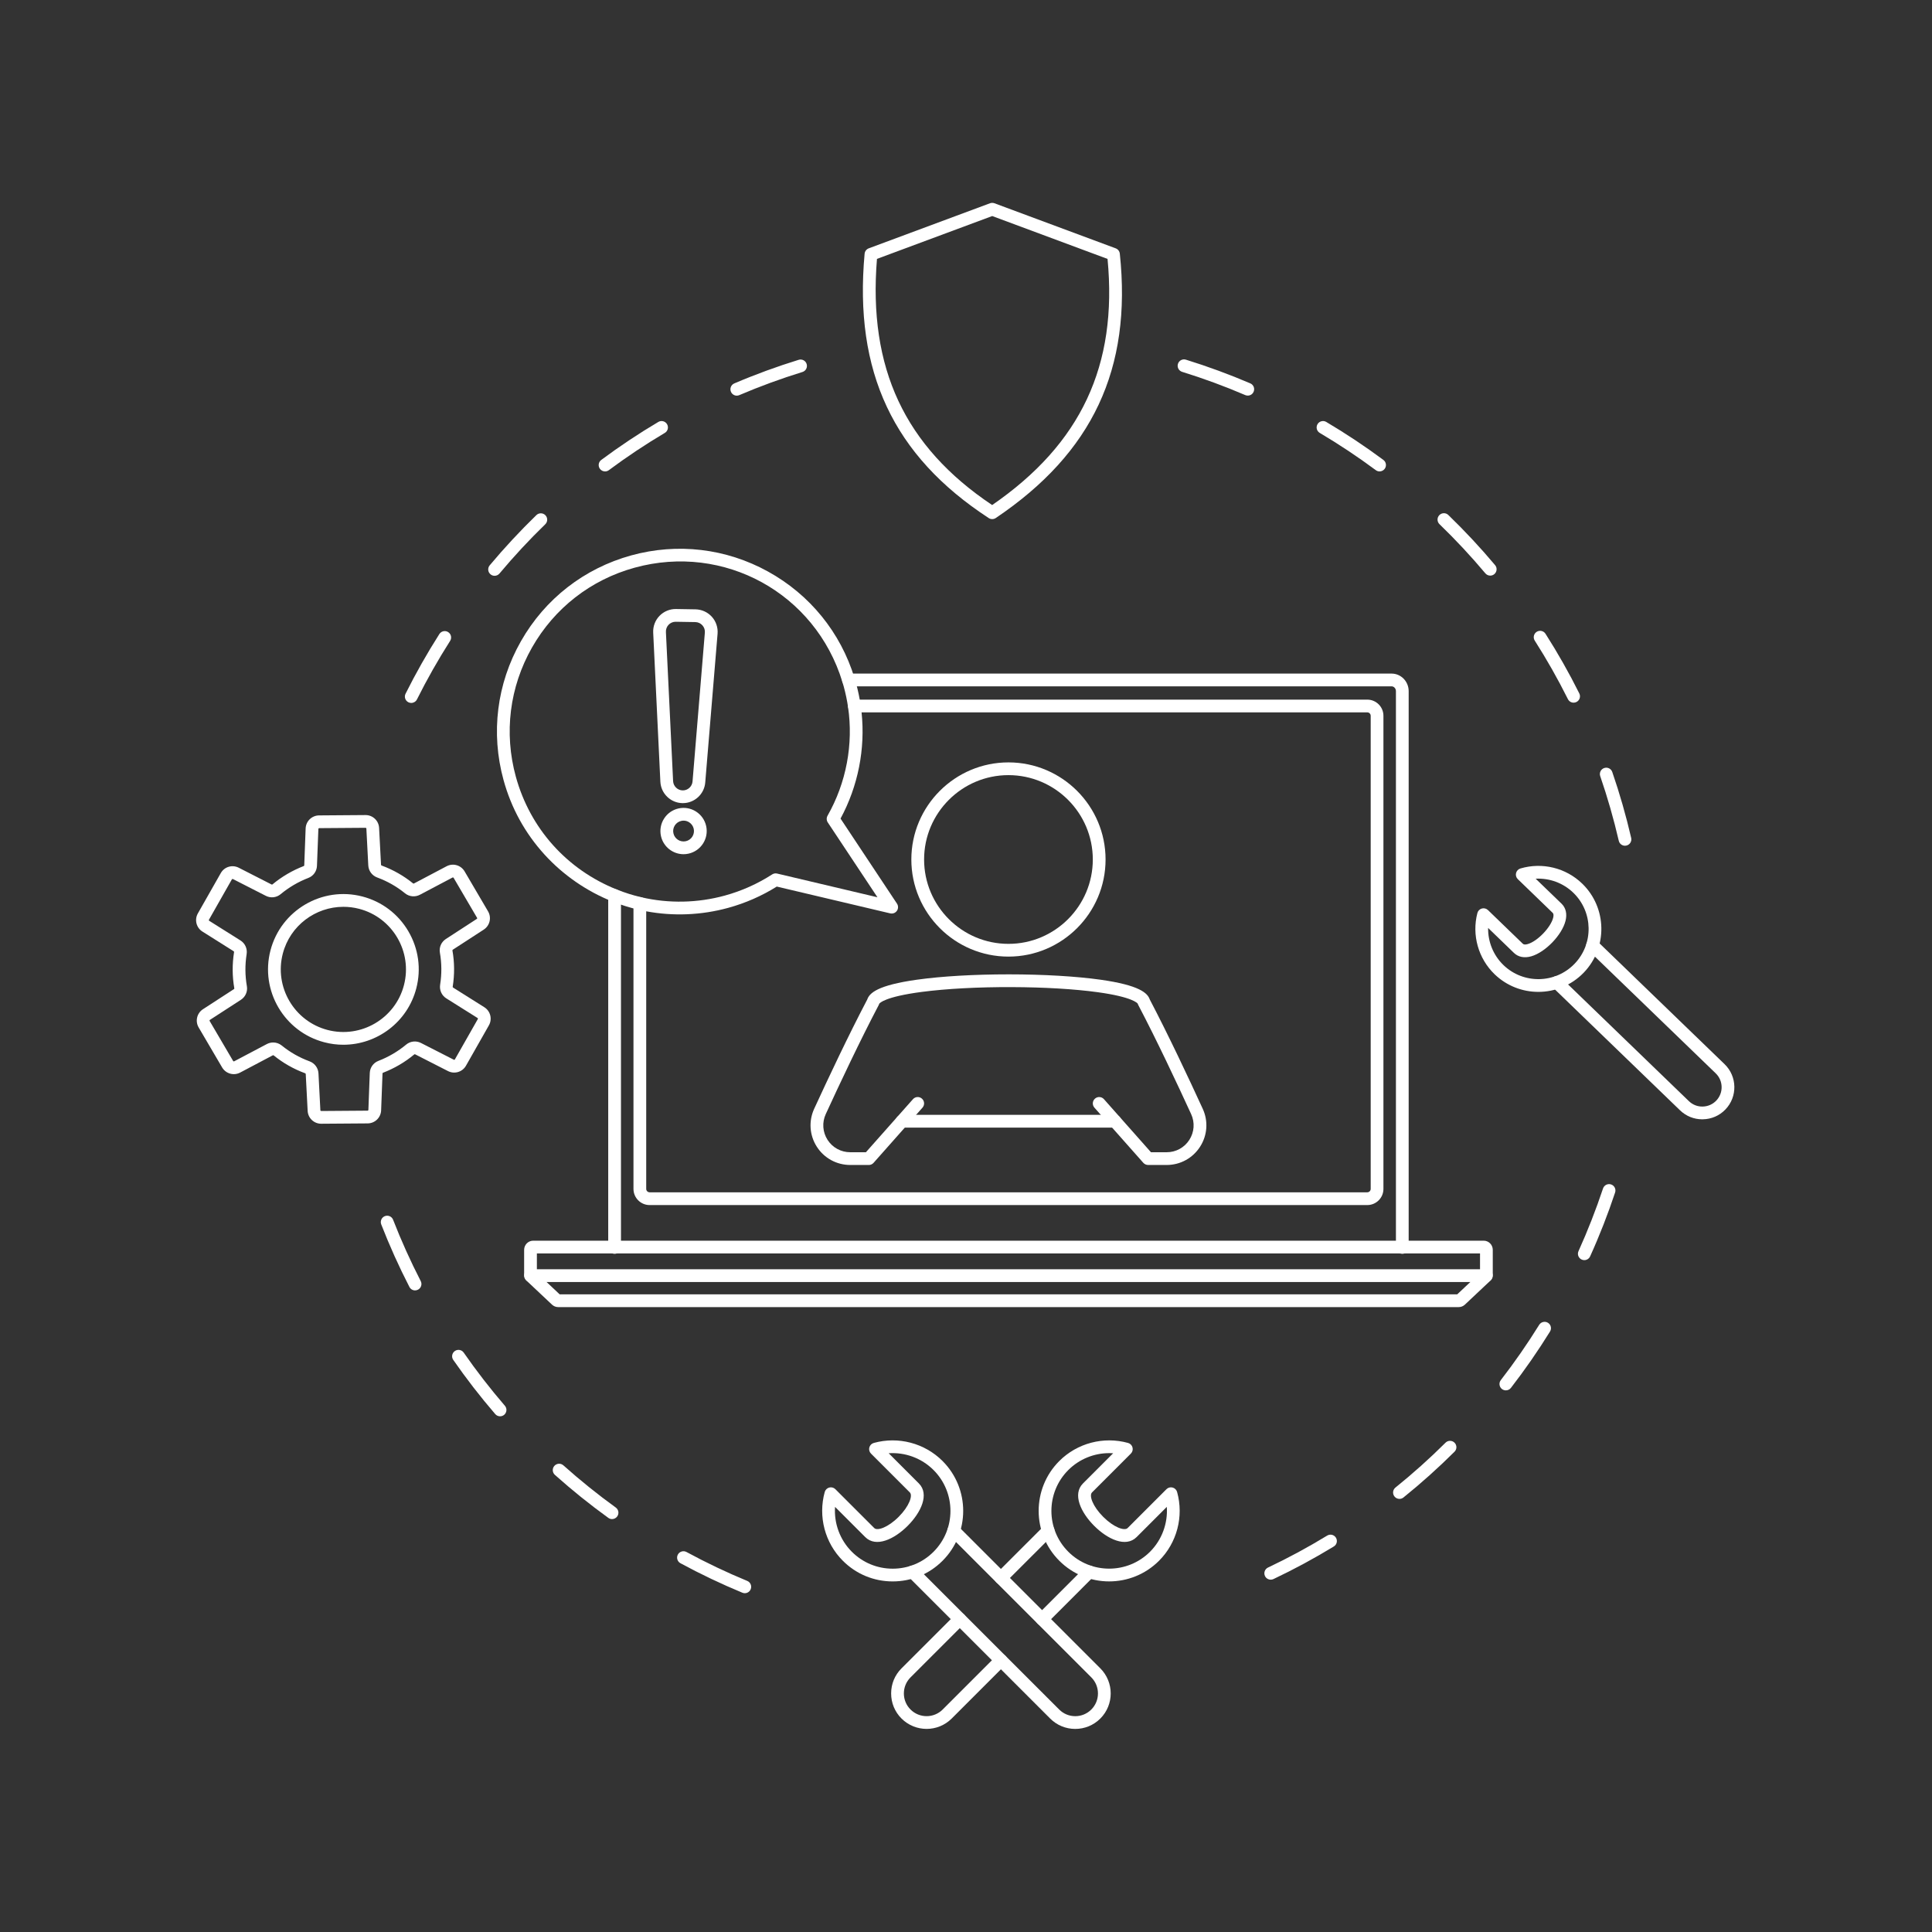 <svg xmlns="http://www.w3.org/2000/svg" xmlns:xlink="http://www.w3.org/1999/xlink" width="500" zoomAndPan="magnify" viewBox="0 0 375 375" height="500" preserveAspectRatio="xMidYMid meet" version="1.0"><rect x="0" y="0" width="375" height="375" fill="#333333" stroke="none"/><defs><clipPath id="22b3b19f80"><path d="M 167 39.375 L 218 39.375 L 218 101 L 167 101 Z M 167 39.375 " clip-rule="nonzero"/></clipPath><clipPath id="561ad71f76"><path d="M 175.406 295.555 L 216 295.555 L 216 335.582 L 175.406 335.582 Z M 175.406 295.555 " clip-rule="nonzero"/></clipPath><clipPath id="d7b54e2634"><path d="M 172.422 313 L 195.711 313 L 195.711 335.582 L 172.422 335.582 Z M 172.422 313 " clip-rule="nonzero"/></clipPath></defs><path fill="#ffffff" d="M 125.43 176.883 L 125.43 230.766 C 125.43 231.129 125.727 231.426 126.09 231.426 L 265.387 231.426 C 265.75 231.426 266.051 231.129 266.051 230.766 L 266.051 138.93 C 266.051 138.566 265.75 138.27 265.387 138.27 L 167.23 138.27 C 167.98 145.348 166.551 152.594 163.148 158.887 L 174.105 175.398 C 174.383 175.82 174.379 176.375 174.086 176.789 C 173.797 177.207 173.281 177.402 172.789 177.285 L 150.77 172.082 C 147.855 173.906 144.691 175.293 141.352 176.211 C 136.16 177.641 130.688 177.867 125.43 176.883 Z M 265.387 233.902 L 126.09 233.902 C 124.363 233.902 122.957 232.496 122.957 230.766 L 122.957 175.359 C 122.957 174.984 123.129 174.625 123.426 174.391 C 123.723 174.156 124.105 174.07 124.473 174.156 C 129.789 175.395 135.398 175.285 140.699 173.828 C 143.965 172.93 147.051 171.547 149.875 169.723 C 150.16 169.539 150.504 169.477 150.832 169.555 L 170.312 174.16 L 160.668 159.629 C 160.414 159.242 160.395 158.738 160.625 158.332 C 164.262 151.945 165.672 144.445 164.602 137.215 C 164.551 136.855 164.652 136.496 164.891 136.223 C 165.121 135.953 165.465 135.797 165.824 135.797 L 265.387 135.797 C 267.117 135.797 268.523 137.203 268.523 138.93 L 268.523 230.766 C 268.523 232.496 267.117 233.902 265.387 233.902 " fill-opacity="1" fill-rule="nonzero"/><path fill="#ffffff" d="M 272.188 243.363 C 271.504 243.363 270.949 242.809 270.949 242.125 L 270.949 134.152 C 270.949 133.637 270.566 133.215 270.098 133.215 L 164.684 133.215 C 164 133.215 163.445 132.664 163.445 131.98 C 163.445 131.297 164 130.742 164.684 130.742 L 270.098 130.742 C 271.934 130.742 273.422 132.27 273.422 134.152 L 273.422 242.125 C 273.422 242.809 272.871 243.363 272.188 243.363 " fill-opacity="1" fill-rule="nonzero"/><path fill="#ffffff" d="M 119.293 243.363 C 118.609 243.363 118.055 242.809 118.055 242.125 L 118.055 173.82 C 118.055 173.137 118.609 172.582 119.293 172.582 C 119.973 172.582 120.531 173.137 120.531 173.82 L 120.531 242.125 C 120.531 242.809 119.973 243.363 119.293 243.363 " fill-opacity="1" fill-rule="nonzero"/><path fill="#ffffff" d="M 108.629 251.23 L 282.848 251.23 L 287.273 247.066 L 287.273 243.289 L 104.207 243.289 L 104.207 247.066 Z M 283.137 253.707 L 108.34 253.707 C 107.895 253.707 107.469 253.535 107.145 253.23 L 102.293 248.664 C 101.938 248.328 101.734 247.852 101.734 247.359 L 101.734 242.594 C 101.734 241.617 102.523 240.816 103.492 240.816 L 287.988 240.816 C 288.957 240.816 289.746 241.617 289.746 242.594 L 289.746 247.359 C 289.746 247.852 289.543 248.328 289.184 248.664 L 284.336 253.227 C 284.008 253.535 283.586 253.707 283.137 253.707 " fill-opacity="1" fill-rule="nonzero"/><path fill="#ffffff" d="M 288.508 248.836 L 102.969 248.836 C 102.289 248.836 101.734 248.285 101.734 247.602 C 101.734 246.918 102.289 246.363 102.969 246.363 L 288.508 246.363 C 289.191 246.363 289.746 246.918 289.746 247.602 C 289.746 248.285 289.191 248.836 288.508 248.836 " fill-opacity="1" fill-rule="nonzero"/><path fill="#ffffff" d="M 195.742 150.453 C 186.711 150.453 179.367 157.801 179.367 166.828 C 179.367 175.859 186.711 183.203 195.742 183.203 C 204.77 183.203 212.113 175.859 212.113 166.828 C 212.113 157.801 204.77 150.453 195.742 150.453 Z M 195.742 185.676 C 185.348 185.676 176.891 177.223 176.891 166.828 C 176.891 156.438 185.348 147.98 195.742 147.98 C 206.133 147.98 214.59 156.438 214.59 166.828 C 214.59 177.223 206.133 185.676 195.742 185.676 " fill-opacity="1" fill-rule="nonzero"/><path fill="#ffffff" d="M 168.633 226.125 L 165.027 226.121 C 162.391 226.121 159.965 224.797 158.543 222.578 C 157.121 220.359 156.93 217.602 158.035 215.207 C 160.738 209.328 164.715 200.887 168.336 193.996 C 168.754 192.746 170.355 191.227 177.977 190.16 C 182.762 189.488 189.086 189.121 195.797 189.121 C 195.816 189.121 195.832 189.121 195.852 189.121 C 202.547 189.125 208.852 189.496 213.605 190.16 C 221.16 191.227 222.75 192.75 223.168 193.996 C 226.77 200.863 230.746 209.32 233.449 215.215 C 234.551 217.609 234.359 220.359 232.934 222.578 C 231.512 224.797 229.09 226.121 226.453 226.121 L 222.848 226.121 C 222.496 226.121 222.16 225.969 221.922 225.707 L 212.426 214.992 C 211.973 214.48 212.02 213.699 212.531 213.246 C 213.043 212.793 213.824 212.84 214.277 213.352 L 223.402 223.648 L 226.453 223.648 C 228.246 223.648 229.891 222.75 230.852 221.246 C 231.816 219.738 231.949 217.871 231.199 216.246 C 228.492 210.348 224.516 201.883 220.922 195.043 C 220.883 194.969 220.852 194.891 220.828 194.809 C 220.766 194.715 219.848 193.52 213.062 192.586 C 208.586 191.969 202.664 191.617 196.379 191.598 C 189.875 191.574 183.684 191.906 178.934 192.527 C 171.719 193.469 170.738 194.711 170.672 194.812 C 170.648 194.895 170.617 194.969 170.578 195.043 C 166.969 201.906 162.984 210.359 160.281 216.242 C 159.531 217.867 159.664 219.738 160.625 221.242 C 161.59 222.75 163.238 223.648 165.027 223.648 L 168.074 223.648 L 177.203 213.352 C 177.656 212.84 178.438 212.793 178.949 213.246 C 179.461 213.699 179.508 214.48 179.055 214.992 L 169.559 225.707 C 169.324 225.973 168.988 226.125 168.633 226.125 " fill-opacity="1" fill-rule="nonzero"/><path fill="#ffffff" d="M 216.422 218.871 L 175.062 218.871 C 174.379 218.871 173.824 218.316 173.824 217.633 C 173.824 216.949 174.379 216.395 175.062 216.395 L 216.422 216.395 C 217.102 216.395 217.656 216.949 217.656 217.633 C 217.656 218.316 217.102 218.871 216.422 218.871 " fill-opacity="1" fill-rule="nonzero"/><path fill="#ffffff" d="M 132.504 153.414 C 133.496 153.438 134.34 152.668 134.422 151.68 L 136.812 122.797 C 136.859 122.27 136.688 121.762 136.332 121.371 C 135.98 120.977 135.492 120.758 134.961 120.746 L 131.176 120.684 C 130.652 120.672 130.152 120.879 129.785 121.254 C 129.418 121.637 129.23 122.137 129.254 122.664 L 130.648 151.613 C 130.695 152.605 131.512 153.398 132.504 153.414 Z M 132.539 155.887 C 132.512 155.887 132.488 155.887 132.461 155.887 C 130.168 155.848 128.289 154.023 128.176 151.734 L 126.785 122.785 C 126.727 121.582 127.172 120.398 128.012 119.535 C 128.848 118.672 130.016 118.188 131.219 118.211 L 135.008 118.273 C 136.207 118.297 137.359 118.816 138.168 119.711 C 138.973 120.602 139.379 121.801 139.281 123 L 136.887 151.883 C 136.703 154.145 134.797 155.887 132.539 155.887 " fill-opacity="1" fill-rule="nonzero"/><path fill="#ffffff" d="M 132.684 159.285 C 132.539 159.285 132.391 159.301 132.242 159.336 C 131.719 159.449 131.266 159.77 130.977 160.219 C 130.688 160.676 130.59 161.215 130.711 161.742 C 130.949 162.832 132.031 163.52 133.117 163.277 C 134.203 163.039 134.891 161.957 134.652 160.867 C 134.535 160.344 134.219 159.895 133.766 159.605 C 133.438 159.395 133.062 159.285 132.684 159.285 Z M 132.68 165.801 C 130.617 165.801 128.758 164.371 128.293 162.281 C 128.035 161.105 128.246 159.906 128.891 158.895 C 129.535 157.879 130.535 157.18 131.707 156.918 C 132.879 156.66 134.082 156.871 135.094 157.516 C 136.105 158.164 136.809 159.164 137.066 160.336 C 137.602 162.754 136.07 165.156 133.652 165.691 C 133.328 165.766 133 165.801 132.68 165.801 " fill-opacity="1" fill-rule="nonzero"/><path fill="#ffffff" d="M 124.195 176.598 C 124.102 176.598 124.004 176.586 123.91 176.566 C 122.188 176.16 120.477 175.625 118.832 174.969 C 113.848 172.98 109.305 169.836 105.699 165.879 C 101.918 161.73 99.238 156.859 97.738 151.41 C 95.227 142.273 96.426 132.707 101.109 124.469 C 105.793 116.23 113.402 110.312 122.539 107.797 C 131.508 105.332 140.926 106.445 149.066 110.934 C 157.191 115.414 163.16 122.758 165.863 131.617 C 165.957 131.902 166.051 132.227 166.152 132.598 C 166.539 134.004 166.84 135.438 167.051 136.852 C 167.148 137.527 166.68 138.156 166.004 138.258 C 165.328 138.355 164.699 137.887 164.602 137.211 C 164.406 135.895 164.125 134.562 163.77 133.254 C 163.676 132.914 163.59 132.621 163.504 132.352 C 158.246 115.145 140.543 105.414 123.195 110.184 C 114.695 112.52 107.617 118.027 103.258 125.691 C 98.902 133.355 97.789 142.258 100.125 150.758 C 102.891 160.816 110.047 168.801 119.75 172.668 C 121.281 173.281 122.871 173.781 124.473 174.156 C 125.141 174.312 125.551 174.977 125.398 175.641 C 125.266 176.211 124.758 176.598 124.195 176.598 " fill-opacity="1" fill-rule="nonzero"/><g clip-path="url(#22b3b19f80)"><path fill="#ffffff" d="M 170.219 50.25 C 168.484 71.457 175.609 86.676 192.578 98.031 C 209.82 86.152 216.953 70.934 214.973 50.254 L 192.59 41.934 Z M 192.59 100.758 C 192.355 100.758 192.117 100.691 191.914 100.559 C 173.387 88.465 165.73 72.16 167.82 49.25 C 167.863 48.777 168.176 48.371 168.621 48.203 L 192.16 39.453 C 192.438 39.352 192.742 39.352 193.02 39.453 L 216.559 48.203 C 216.996 48.367 217.305 48.766 217.355 49.234 C 219.723 71.582 212.07 87.891 193.281 100.547 C 193.07 100.688 192.832 100.758 192.59 100.758 " fill-opacity="1" fill-rule="nonzero"/></g><path fill="#ffffff" d="M 53.031 202.344 C 53.617 202.344 54.203 202.543 54.68 202.93 C 56.289 204.238 58.105 205.273 60.078 206 C 61.078 206.367 61.758 207.285 61.816 208.34 L 62.184 215.492 C 62.191 215.578 62.262 215.645 62.344 215.645 C 62.344 215.645 71.348 215.578 71.348 215.578 C 71.43 215.578 71.5 215.508 71.504 215.426 L 71.773 208.27 C 71.812 207.215 72.469 206.289 73.453 205.914 C 74.41 205.547 75.359 205.09 76.27 204.555 C 77.18 204.02 78.039 203.418 78.832 202.758 C 79.637 202.086 80.766 201.961 81.707 202.438 L 88.086 205.691 C 88.16 205.73 88.254 205.703 88.293 205.629 L 92.742 197.805 C 92.781 197.73 92.758 197.637 92.688 197.59 L 86.625 193.781 C 85.73 193.219 85.262 192.176 85.43 191.125 C 85.758 189.047 85.742 186.957 85.383 184.91 C 85.199 183.875 85.652 182.836 86.543 182.258 L 92.547 178.359 C 92.621 178.316 92.641 178.223 92.598 178.148 L 88.047 170.387 C 88.004 170.316 87.91 170.289 87.836 170.328 L 81.504 173.672 C 80.566 174.164 79.434 174.055 78.621 173.395 C 77.008 172.078 75.191 171.047 73.219 170.32 C 72.219 169.953 71.539 169.035 71.484 167.98 L 71.113 160.828 C 71.109 160.742 71.039 160.676 70.953 160.676 C 70.953 160.676 61.953 160.742 61.953 160.742 C 61.867 160.746 61.797 160.809 61.797 160.898 L 61.523 168.055 C 61.484 169.109 60.828 170.031 59.848 170.406 C 58.887 170.773 57.938 171.234 57.027 171.766 C 56.121 172.301 55.258 172.906 54.465 173.566 C 53.66 174.238 52.531 174.359 51.594 173.879 L 45.215 170.625 C 45.137 170.59 45.047 170.617 45.004 170.688 L 40.559 178.516 C 40.516 178.59 40.539 178.684 40.609 178.727 L 46.676 182.543 C 47.57 183.102 48.039 184.145 47.871 185.195 C 47.543 187.273 47.559 189.363 47.918 191.41 C 48.102 192.441 47.645 193.484 46.758 194.062 L 40.742 197.961 C 40.672 198.008 40.652 198.102 40.695 198.176 L 45.25 205.934 C 45.289 206.008 45.383 206.035 45.457 205.996 L 51.797 202.648 C 52.184 202.445 52.609 202.344 53.031 202.344 Z M 62.344 218.117 C 60.941 218.117 59.789 217.023 59.715 215.621 L 59.344 208.465 C 59.34 208.402 59.293 208.348 59.227 208.32 C 56.996 207.5 54.941 206.332 53.117 204.848 C 53.07 204.812 53.008 204.805 52.949 204.836 L 46.613 208.184 C 45.363 208.844 43.828 208.402 43.113 207.188 L 38.559 199.426 C 37.848 198.211 38.211 196.656 39.398 195.887 L 45.41 191.984 C 45.461 191.949 45.492 191.895 45.48 191.836 C 45.074 189.52 45.059 187.156 45.43 184.809 C 45.438 184.734 45.41 184.668 45.359 184.637 L 39.297 180.82 C 38.098 180.07 37.711 178.52 38.406 177.293 L 42.855 169.465 C 43.551 168.238 45.082 167.781 46.34 168.426 L 52.719 171.68 C 52.773 171.707 52.84 171.703 52.883 171.664 C 53.777 170.918 54.75 170.234 55.777 169.633 C 56.805 169.031 57.875 168.516 58.961 168.098 C 59.016 168.078 59.055 168.02 59.055 167.961 L 59.324 160.805 C 59.379 159.391 60.523 158.281 61.938 158.27 L 70.934 158.203 C 70.941 158.203 70.949 158.203 70.957 158.203 C 72.359 158.203 73.512 159.297 73.582 160.699 L 73.957 167.852 C 73.957 167.918 74.004 167.973 74.074 168 C 76.301 168.82 78.359 169.988 80.184 171.473 C 80.227 171.508 80.293 171.512 80.348 171.484 L 86.68 168.141 C 87.93 167.48 89.465 167.922 90.18 169.137 L 94.734 176.895 C 95.445 178.113 95.078 179.668 93.895 180.438 L 87.891 184.336 C 87.836 184.367 87.809 184.43 87.816 184.48 C 88.227 186.797 88.242 189.164 87.871 191.512 C 87.859 191.582 87.887 191.652 87.941 191.684 L 94.004 195.5 C 95.199 196.25 95.59 197.801 94.891 199.027 L 90.445 206.855 C 89.75 208.078 88.219 208.539 86.961 207.898 L 80.582 204.645 C 80.523 204.613 80.461 204.621 80.414 204.656 C 79.523 205.402 78.551 206.086 77.523 206.688 C 76.496 207.289 75.422 207.805 74.336 208.223 C 74.285 208.242 74.246 208.297 74.246 208.359 L 73.977 215.52 C 73.922 216.926 72.777 218.039 71.363 218.051 L 62.363 218.117 C 62.355 218.117 62.352 218.117 62.344 218.117 " fill-opacity="1" fill-rule="nonzero"/><path fill="#ffffff" d="M 66.652 176.012 C 61.254 176.012 56.312 179.637 54.891 185.098 C 53.203 191.582 57.105 198.227 63.586 199.918 C 70.07 201.605 76.719 197.703 78.406 191.223 C 80.094 184.738 76.191 178.09 69.711 176.402 C 68.688 176.137 67.664 176.012 66.652 176.012 Z M 66.648 202.785 C 65.43 202.785 64.195 202.633 62.965 202.309 C 55.16 200.277 50.465 192.277 52.496 184.477 C 54.531 176.672 62.531 171.977 70.332 174.008 C 74.113 174.992 77.285 177.391 79.262 180.758 C 81.238 184.129 81.785 188.066 80.801 191.844 C 79.09 198.418 73.141 202.785 66.648 202.785 " fill-opacity="1" fill-rule="nonzero"/><path fill="#ffffff" d="M 288.844 180.113 C 288.797 182.789 289.848 185.414 291.816 187.316 C 295.688 191.055 301.875 190.945 305.617 187.074 C 309.352 183.207 309.246 177.016 305.375 173.277 C 303.406 171.379 300.75 170.414 298.074 170.555 L 303.098 175.406 C 303.93 176.211 304.203 177.391 303.867 178.73 C 303.18 181.488 299.949 184.836 297.215 185.621 C 295.887 186 294.695 185.77 293.867 184.969 Z M 298.594 192.523 C 295.531 192.523 292.469 191.383 290.098 189.098 C 286.934 186.039 285.652 181.488 286.758 177.227 C 286.867 176.801 287.191 176.465 287.617 176.344 C 288.043 176.223 288.496 176.34 288.812 176.645 L 295.586 183.188 C 295.758 183.355 296.078 183.375 296.535 183.242 C 298.414 182.703 300.996 180.027 301.469 178.133 C 301.582 177.672 301.551 177.355 301.379 177.188 L 294.609 170.645 C 294.289 170.34 294.16 169.891 294.266 169.461 C 294.371 169.035 294.695 168.695 295.117 168.57 C 299.34 167.32 303.93 168.441 307.094 171.5 C 311.945 176.184 312.078 183.941 307.395 188.797 C 304.996 191.273 301.797 192.523 298.594 192.523 " fill-opacity="1" fill-rule="nonzero"/><path fill="#ffffff" d="M 330.41 217.258 C 328.793 217.258 327.262 216.641 326.094 215.512 L 301.32 191.582 C 300.828 191.109 300.816 190.324 301.293 189.836 C 301.766 189.344 302.547 189.328 303.039 189.805 L 327.812 213.73 C 328.535 214.426 329.48 214.805 330.48 214.781 C 331.484 214.766 332.422 214.359 333.117 213.637 C 334.551 212.152 334.512 209.773 333.023 208.336 L 308.25 184.406 C 307.758 183.934 307.746 183.148 308.223 182.66 C 308.695 182.168 309.48 182.152 309.973 182.629 L 334.742 206.555 C 337.211 208.941 337.277 212.891 334.895 215.355 C 333.742 216.555 332.188 217.227 330.527 217.254 C 330.488 217.258 330.453 217.258 330.41 217.258 " fill-opacity="1" fill-rule="nonzero"/><path fill="#ffffff" d="M 162.082 292.484 C 161.863 295.688 163.027 298.883 165.34 301.195 C 167.457 303.312 170.277 304.48 173.27 304.48 C 176.27 304.48 179.082 303.312 181.203 301.195 C 185.574 296.824 185.574 289.707 181.203 285.336 C 178.887 283.02 175.695 281.859 172.492 282.074 L 178.352 287.934 C 180.445 290.027 178.766 293.578 176.176 296.168 C 173.586 298.762 170.031 300.438 167.941 298.344 Z M 173.27 306.953 C 169.617 306.953 166.176 305.531 163.594 302.941 C 160.109 299.461 158.766 294.348 160.078 289.598 C 160.199 289.172 160.531 288.844 160.957 288.73 C 161.383 288.617 161.836 288.738 162.145 289.051 L 169.691 296.594 C 170.293 297.199 172.391 296.457 174.43 294.418 C 176.465 292.383 177.207 290.289 176.602 289.684 L 169.059 282.141 C 168.746 281.828 168.625 281.375 168.738 280.949 C 168.852 280.523 169.18 280.191 169.605 280.074 C 174.352 278.758 179.469 280.102 182.953 283.586 C 188.289 288.922 188.289 297.605 182.953 302.941 C 180.367 305.531 176.93 306.953 173.27 306.953 " fill-opacity="1" fill-rule="nonzero"/><g clip-path="url(#561ad71f76)"><path fill="#ffffff" d="M 208.703 335.582 C 206.863 335.582 205.137 334.867 203.836 333.566 L 176.254 305.984 C 175.77 305.5 175.77 304.719 176.254 304.234 C 176.734 303.75 177.52 303.75 178 304.234 L 205.586 331.816 C 206.418 332.648 207.523 333.109 208.703 333.109 C 209.883 333.109 210.992 332.648 211.824 331.816 C 213.543 330.098 213.543 327.297 211.824 325.578 L 184.242 297.992 C 183.758 297.512 183.758 296.727 184.242 296.242 C 184.723 295.762 185.508 295.762 185.992 296.242 L 213.574 323.828 C 216.258 326.516 216.258 330.883 213.574 333.566 C 212.273 334.867 210.543 335.582 208.703 335.582 " fill-opacity="1" fill-rule="nonzero"/></g><path fill="#ffffff" d="M 215.301 282.051 C 212.363 282.051 209.484 283.203 207.355 285.336 C 202.984 289.707 202.984 296.824 207.359 301.195 C 211.73 305.566 218.844 305.566 223.219 301.195 C 225.531 298.883 226.691 295.688 226.477 292.484 L 220.617 298.344 C 218.523 300.438 214.973 298.762 212.383 296.168 C 209.789 293.578 208.113 290.027 210.207 287.934 L 216.066 282.074 C 215.809 282.059 215.555 282.051 215.301 282.051 Z M 215.285 306.949 C 211.781 306.949 208.277 305.613 205.609 302.941 C 200.27 297.605 200.27 288.922 205.605 283.586 C 209.09 280.102 214.203 278.758 218.957 280.074 C 219.379 280.191 219.711 280.523 219.82 280.949 C 219.934 281.375 219.809 281.828 219.5 282.141 L 211.957 289.684 C 211.352 290.289 212.094 292.383 214.133 294.418 C 216.168 296.457 218.262 297.199 218.871 296.594 L 226.41 289.051 C 226.723 288.738 227.176 288.617 227.602 288.73 C 228.027 288.844 228.359 289.172 228.477 289.598 C 229.797 294.348 228.449 299.461 224.969 302.941 C 222.297 305.613 218.793 306.949 215.285 306.949 " fill-opacity="1" fill-rule="nonzero"/><g clip-path="url(#d7b54e2634)"><path fill="#ffffff" d="M 179.855 335.578 C 178.09 335.578 176.328 334.906 174.984 333.566 C 173.684 332.27 172.969 330.539 172.969 328.699 C 172.965 326.859 173.68 325.129 174.984 323.828 L 185.418 313.398 C 185.898 312.914 186.68 312.914 187.164 313.398 C 187.648 313.883 187.648 314.664 187.164 315.148 L 176.734 325.578 C 175.898 326.41 175.441 327.52 175.441 328.695 C 175.441 329.879 175.898 330.984 176.734 331.816 C 178.453 333.535 181.254 333.535 182.973 331.816 L 193.402 321.387 C 193.887 320.906 194.672 320.906 195.152 321.387 C 195.637 321.871 195.637 322.652 195.152 323.137 L 184.723 333.566 C 183.379 334.906 181.617 335.578 179.855 335.578 " fill-opacity="1" fill-rule="nonzero"/></g><path fill="#ffffff" d="M 202.27 315.508 C 201.949 315.508 201.637 315.387 201.395 315.148 C 200.91 314.664 200.91 313.883 201.395 313.398 L 210.559 304.234 C 211.043 303.75 211.824 303.75 212.305 304.234 C 212.789 304.719 212.789 305.5 212.305 305.984 L 203.145 315.148 C 202.898 315.387 202.586 315.508 202.27 315.508 " fill-opacity="1" fill-rule="nonzero"/><path fill="#ffffff" d="M 194.277 307.52 C 193.961 307.52 193.648 307.398 193.402 307.156 C 192.922 306.672 192.922 305.891 193.402 305.406 L 202.57 296.242 C 203.051 295.762 203.836 295.762 204.32 296.242 C 204.801 296.727 204.801 297.512 204.32 297.992 L 195.152 307.156 C 194.91 307.398 194.598 307.52 194.277 307.52 " fill-opacity="1" fill-rule="nonzero"/><path fill="#ffffff" d="M 242.195 76.785 C 242.031 76.785 241.863 76.754 241.707 76.688 C 237.715 74.973 233.594 73.457 229.453 72.176 C 228.801 71.973 228.434 71.281 228.637 70.629 C 228.836 69.977 229.531 69.609 230.184 69.812 C 234.406 71.121 238.609 72.668 242.68 74.41 C 243.309 74.68 243.602 75.406 243.328 76.035 C 243.129 76.508 242.676 76.785 242.195 76.785 Z M 143.012 76.797 C 142.531 76.797 142.074 76.512 141.875 76.043 C 141.605 75.418 141.898 74.688 142.523 74.422 C 146.586 72.684 150.793 71.145 155.023 69.84 C 155.68 69.641 156.371 70.004 156.57 70.656 C 156.773 71.312 156.406 72.004 155.754 72.203 C 151.605 73.484 147.48 74.992 143.496 76.695 C 143.34 76.762 143.172 76.797 143.012 76.797 Z M 267.773 91.5 C 267.516 91.5 267.262 91.422 267.035 91.254 C 263.555 88.668 259.895 86.238 256.164 84.027 C 255.574 83.68 255.383 82.922 255.73 82.332 C 256.078 81.746 256.84 81.551 257.426 81.898 C 261.23 84.152 264.961 86.633 268.512 89.27 C 269.062 89.676 269.176 90.449 268.766 91 C 268.523 91.328 268.152 91.5 267.773 91.5 Z M 117.441 91.504 C 117.062 91.504 116.691 91.328 116.449 91.004 C 116.043 90.457 116.152 89.68 116.703 89.273 C 120.254 86.633 123.977 84.148 127.781 81.898 C 128.367 81.551 129.125 81.746 129.473 82.332 C 129.82 82.922 129.629 83.68 129.039 84.027 C 125.312 86.234 121.66 88.668 118.18 91.258 C 117.957 91.422 117.699 91.504 117.441 91.504 Z M 289.254 111.727 C 288.898 111.727 288.551 111.574 288.305 111.285 C 285.52 107.965 282.523 104.754 279.402 101.742 C 278.91 101.266 278.898 100.484 279.371 99.992 C 279.844 99.5 280.629 99.484 281.121 99.961 C 284.301 103.035 287.359 106.309 290.199 109.695 C 290.637 110.219 290.57 110.996 290.047 111.438 C 289.816 111.633 289.535 111.727 289.254 111.727 Z M 96 111.762 C 95.719 111.762 95.438 111.668 95.207 111.473 C 94.68 111.035 94.613 110.254 95.051 109.73 C 97.891 106.34 100.941 103.059 104.113 99.98 C 104.605 99.508 105.387 99.52 105.863 100.008 C 106.336 100.5 106.328 101.285 105.836 101.758 C 102.723 104.777 99.734 107.992 96.949 111.32 C 96.703 111.613 96.352 111.762 96 111.762 Z M 305.438 136.387 C 304.984 136.387 304.547 136.137 304.332 135.703 C 302.395 131.824 300.23 128 297.895 124.344 C 297.527 123.77 297.695 123.004 298.27 122.637 C 298.848 122.27 299.613 122.438 299.98 123.012 C 302.363 126.746 304.57 130.641 306.543 134.598 C 306.848 135.211 306.602 135.953 305.988 136.258 C 305.812 136.344 305.621 136.387 305.438 136.387 Z M 79.824 136.441 C 79.637 136.441 79.445 136.398 79.27 136.309 C 78.66 136.004 78.41 135.262 78.719 134.652 C 80.691 130.699 82.902 126.801 85.281 123.066 C 85.648 122.492 86.414 122.32 86.988 122.691 C 87.566 123.055 87.734 123.82 87.367 124.398 C 85.035 128.059 82.867 131.879 80.93 135.758 C 80.711 136.191 80.273 136.441 79.824 136.441 Z M 315.406 164.156 C 314.844 164.156 314.336 163.77 314.203 163.195 C 313.223 158.961 312.012 154.742 310.602 150.648 C 310.379 150.004 310.723 149.297 311.367 149.078 C 312.016 148.852 312.715 149.195 312.941 149.844 C 314.379 154.02 315.613 158.32 316.613 162.641 C 316.766 163.305 316.352 163.969 315.688 164.121 C 315.594 164.145 315.5 164.156 315.406 164.156 Z M 307.512 244.59 C 307.344 244.59 307.168 244.555 307 244.48 C 306.383 244.199 306.102 243.465 306.387 242.844 C 308.176 238.887 309.777 234.793 311.145 230.684 C 311.359 230.035 312.059 229.684 312.707 229.898 C 313.355 230.113 313.707 230.812 313.492 231.461 C 312.098 235.656 310.469 239.828 308.641 243.863 C 308.434 244.32 307.984 244.59 307.512 244.59 Z M 80.562 250.465 C 80.117 250.465 79.684 250.219 79.465 249.793 C 77.438 245.859 75.602 241.777 73.996 237.652 C 73.75 237.016 74.066 236.301 74.703 236.051 C 75.34 235.805 76.059 236.121 76.301 236.758 C 77.875 240.801 79.68 244.805 81.664 248.66 C 81.977 249.266 81.738 250.012 81.133 250.324 C 80.949 250.418 80.754 250.465 80.562 250.465 Z M 292.289 269.867 C 292.02 269.867 291.754 269.785 291.527 269.613 C 290.988 269.191 290.891 268.414 291.309 267.875 C 293.965 264.445 296.469 260.836 298.754 257.152 C 299.113 256.57 299.879 256.391 300.457 256.75 C 301.039 257.109 301.215 257.871 300.855 258.453 C 298.527 262.211 295.973 265.895 293.266 269.391 C 293.023 269.707 292.656 269.867 292.289 269.867 Z M 97.062 274.902 C 96.715 274.902 96.371 274.758 96.125 274.473 C 93.238 271.125 90.496 267.582 87.977 263.953 C 87.586 263.391 87.727 262.621 88.289 262.23 C 88.848 261.844 89.621 261.98 90.008 262.543 C 92.48 266.102 95.168 269.574 98 272.859 C 98.445 273.375 98.387 274.16 97.871 274.605 C 97.637 274.805 97.348 274.902 97.062 274.902 Z M 271.633 290.934 C 271.273 290.934 270.914 290.777 270.672 290.473 C 270.242 289.941 270.324 289.164 270.855 288.734 C 274.234 286.016 277.504 283.086 280.578 280.023 C 281.062 279.543 281.848 279.547 282.328 280.031 C 282.809 280.516 282.809 281.297 282.32 281.777 C 279.188 284.898 275.852 287.887 272.41 290.66 C 272.18 290.848 271.906 290.934 271.633 290.934 Z M 118.797 294.855 C 118.543 294.855 118.293 294.777 118.074 294.617 C 114.488 292.027 111 289.219 107.703 286.27 C 107.195 285.816 107.152 285.031 107.605 284.523 C 108.062 284.016 108.844 283.969 109.355 284.426 C 112.586 287.316 116.008 290.07 119.523 292.613 C 120.078 293.012 120.199 293.785 119.801 294.34 C 119.559 294.676 119.18 294.855 118.797 294.855 Z M 246.652 306.613 C 246.188 306.613 245.742 306.352 245.531 305.906 C 245.238 305.289 245.504 304.551 246.121 304.258 C 250.039 302.406 253.902 300.316 257.609 298.055 C 258.191 297.703 258.953 297.887 259.305 298.469 C 259.664 299.051 259.477 299.812 258.895 300.168 C 255.117 302.473 251.176 304.602 247.18 306.496 C 247.008 306.574 246.828 306.613 246.652 306.613 Z M 144.566 309.238 C 144.41 309.238 144.246 309.207 144.094 309.145 C 140.008 307.453 135.961 305.527 132.07 303.418 C 131.469 303.094 131.25 302.34 131.574 301.742 C 131.898 301.141 132.648 300.918 133.25 301.242 C 137.066 303.312 141.031 305.203 145.039 306.855 C 145.672 307.117 145.969 307.84 145.707 308.473 C 145.512 308.949 145.051 309.238 144.566 309.238 " fill-opacity="1" fill-rule="nonzero"/></svg>